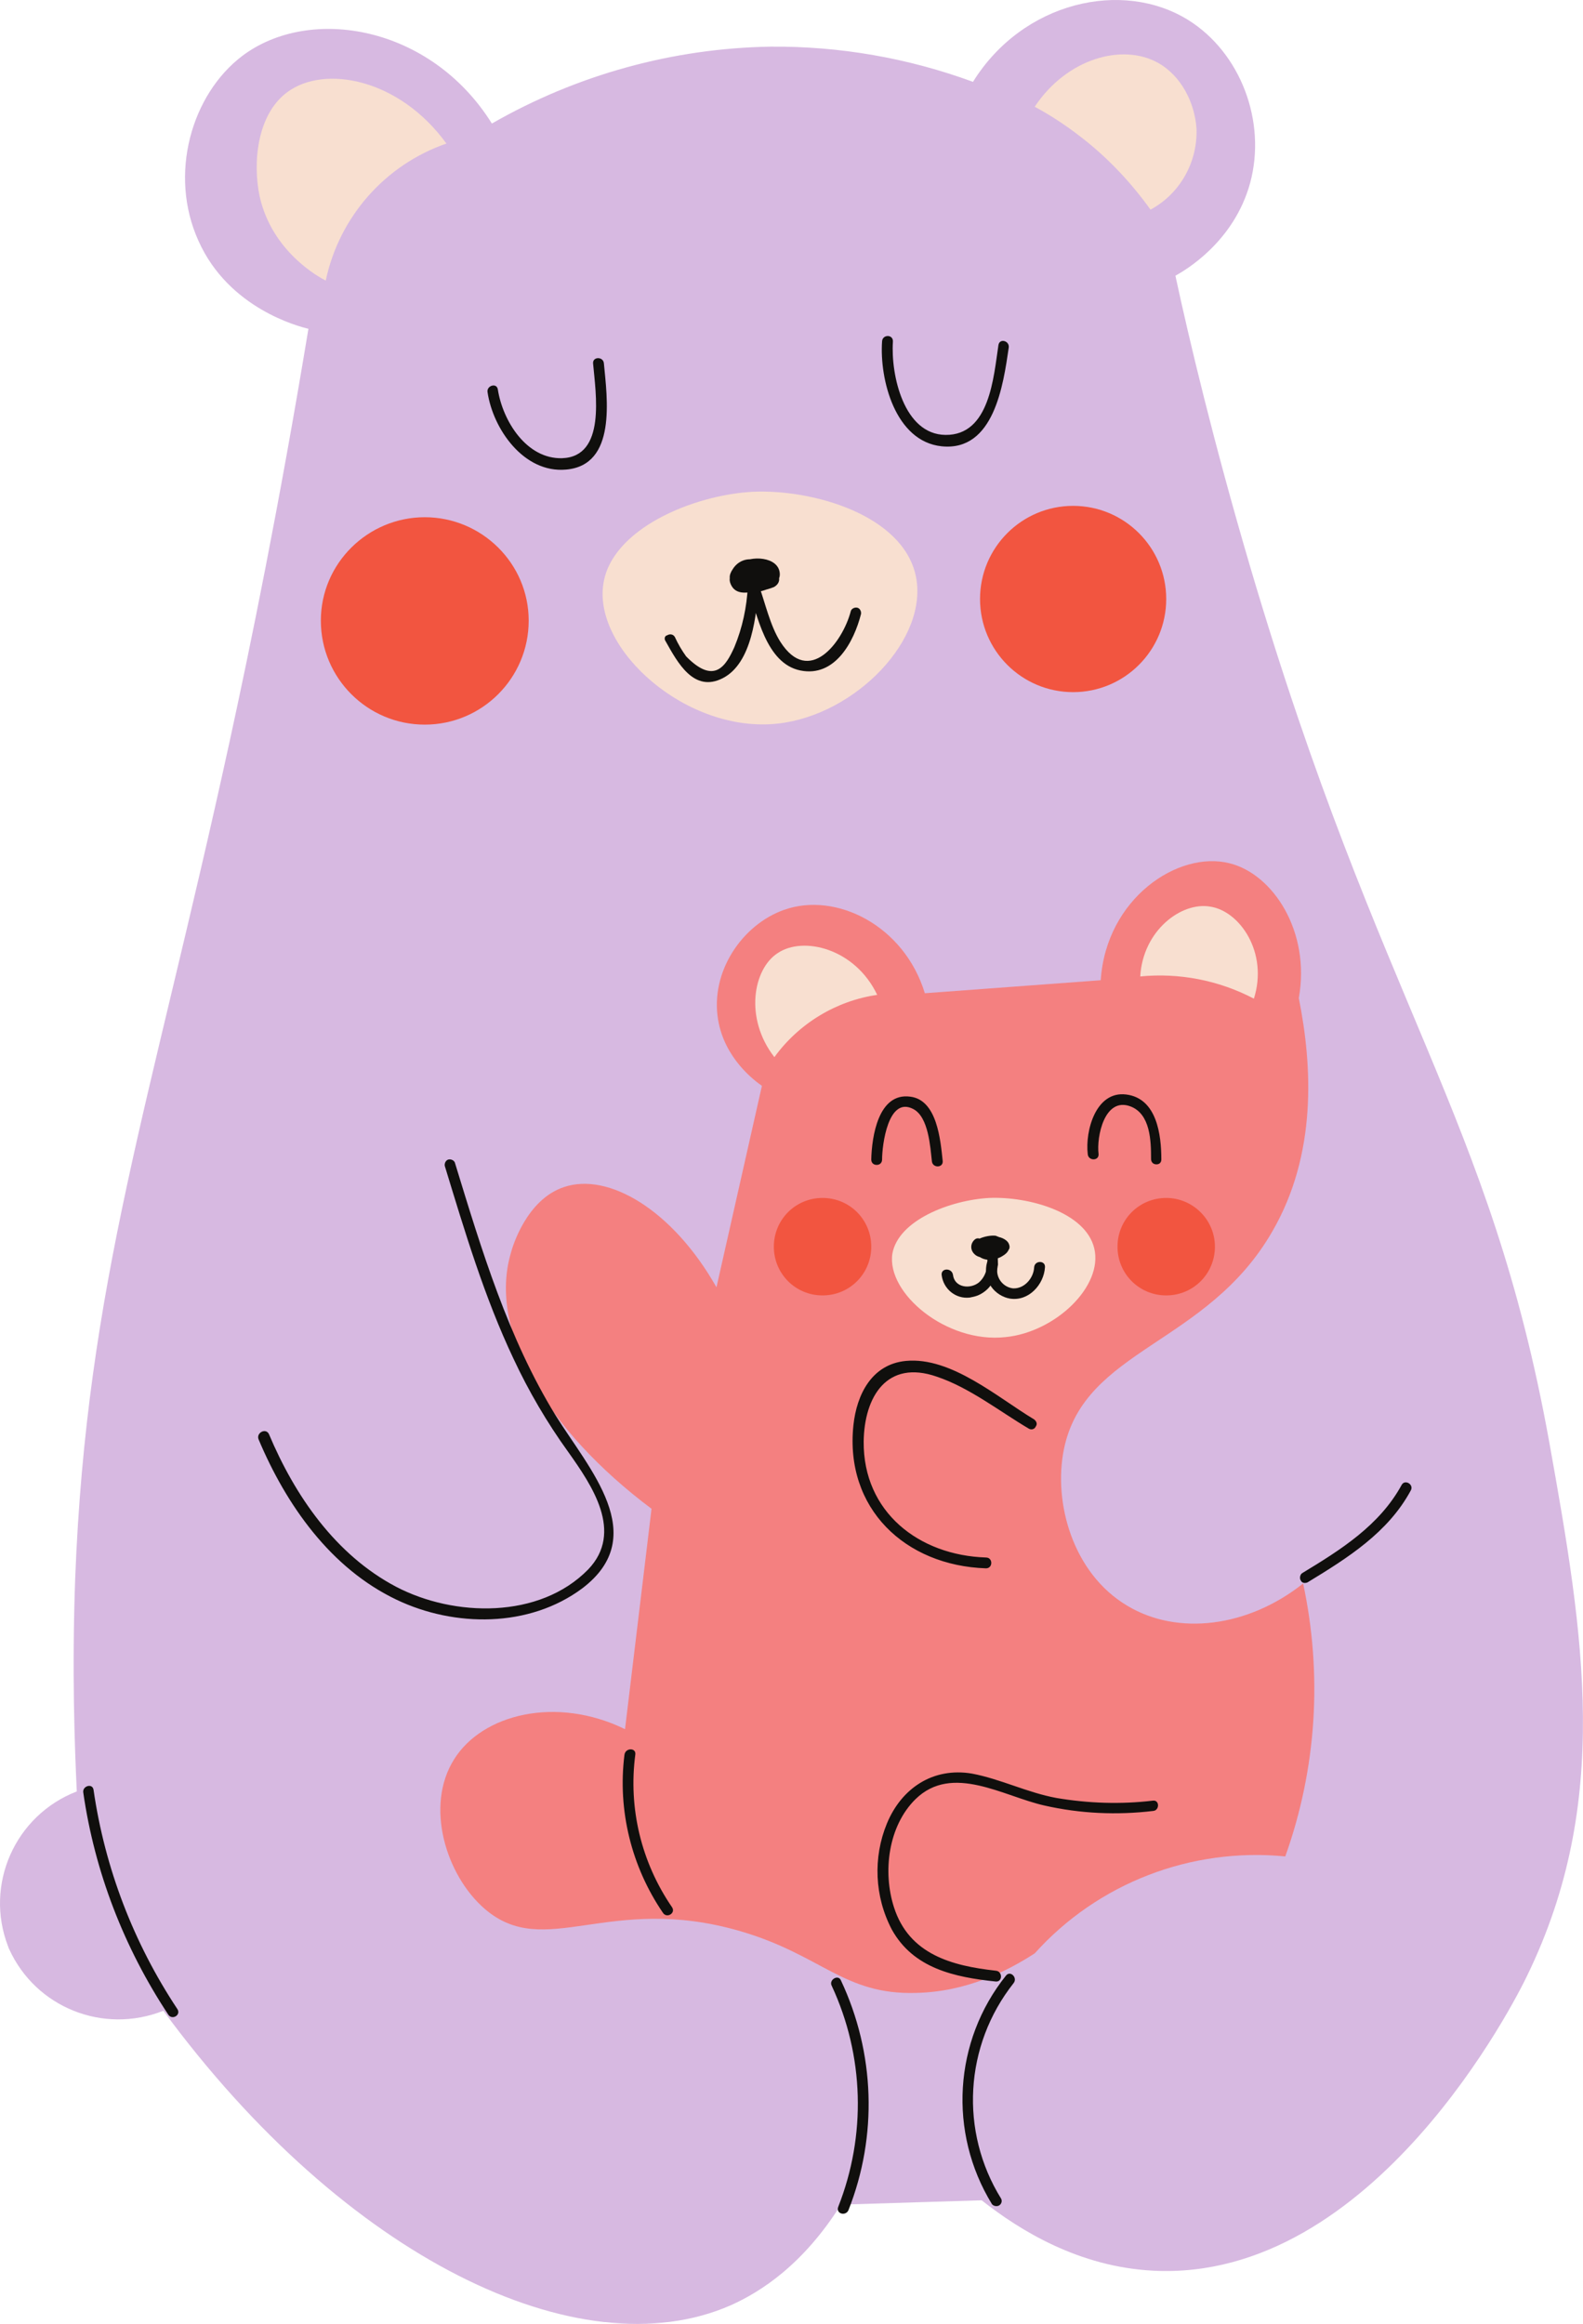 <?xml version="1.0" encoding="UTF-8" standalone="no"?><svg xmlns="http://www.w3.org/2000/svg" xmlns:xlink="http://www.w3.org/1999/xlink" fill="#000000" height="429.1" preserveAspectRatio="xMidYMid meet" version="1" viewBox="0.0 0.0 292.5 429.1" width="292.5" zoomAndPan="magnify"><defs><clipPath id="a"><path d="M 0 0 L 292.488 0 L 292.488 429.141 L 0 429.141 Z M 0 0"/></clipPath></defs><g><g clip-path="url(#a)" id="change1_1"><path d="M 56.988 60.715 C 51.586 93.414 46.188 119.715 42.387 137.113 C 27.785 204.012 15.988 236.914 13.887 291.613 C 13.285 308.613 13.785 322.312 14.188 330.812 C 2.785 335.215 -2.914 348.016 1.488 359.414 C 1.586 359.613 1.586 359.812 1.688 359.914 C 6.586 370.715 19.086 375.715 30.188 371.312 C 63.785 417.016 107.086 437.914 134.988 425.715 C 140.586 423.215 148.387 418.215 155.387 407.113 L 181.387 406.312 C 188.488 411.914 199.387 418.613 213.086 419.312 C 253.887 421.414 280.188 369.016 282.188 364.812 C 297.785 332.715 292.688 302.113 286.285 266.414 C 275.285 205.414 255.188 186.613 230.988 104.613 C 224.188 81.512 219.688 62.512 217.188 50.914 C 218.988 49.914 227.988 44.715 230.988 33.812 C 234.086 22.414 229.188 9.715 219.586 3.715 C 207.387 -3.887 188.988 0.312 179.785 15.113 C 167.785 10.715 155.188 8.512 142.387 8.613 C 124.285 8.914 106.586 13.812 90.887 22.812 C 79.586 4.715 57.285 0.914 44.785 10.312 C 35.387 17.414 31.086 32.215 36.688 44.512 C 42.285 57.012 55.285 60.312 56.988 60.715" fill="#d7b9e1"/></g><g id="change2_1"><path d="M 115.488 319.312 L 120.387 278.613 C 100.887 264.016 90.188 245.715 94.387 231.414 C 94.688 230.215 97.285 221.516 104.188 219.215 C 112.387 216.414 124.285 223.414 132.387 237.715 L 140.785 200.512 C 139.488 199.613 133.887 195.512 132.688 188.312 C 131.188 179.414 137.188 170.715 144.887 168.012 C 154.488 164.613 167.086 170.914 170.887 183.414 L 203.387 181.012 C 204.387 165.914 217.688 157.012 227.188 159.414 C 235.285 161.414 242.188 172.113 239.988 184.312 C 242.488 196.812 243.387 213.113 235.086 227.414 C 222.988 248.414 200.387 249.016 196.586 267.613 C 194.586 277.414 198.188 290.516 208.285 296.516 C 217.586 302.113 230.586 300.516 240.785 292.414 C 244.387 309.215 243.285 326.613 237.488 342.812 C 220.086 341.113 202.887 347.715 191.188 360.715 C 186.086 364.016 178.586 367.812 169.285 368.016 C 155.887 368.414 151.887 361.016 136.785 356.613 C 112.387 349.516 100.785 362.113 89.586 352.516 C 82.387 346.312 78.488 333.516 83.887 324.914 C 89.086 316.516 102.785 313.113 115.488 319.312" fill="#f48080"/></g><g id="change3_1"><path d="M 210.688 180.312 C 217.887 179.613 225.188 181.012 231.688 184.414 C 234.387 175.914 229.086 168.215 223.586 167.414 C 218.285 166.512 211.188 171.812 210.688 180.312 Z M 143.086 195.215 C 147.586 189.012 154.488 184.812 162.086 183.715 C 157.988 175.113 148.387 172.812 143.688 176.012 C 139.188 178.914 137.488 188.012 143.086 195.215 Z M 182.785 221.215 C 189.988 220.914 200.586 223.812 202.188 230.516 C 203.887 237.516 194.988 246.016 185.785 246.914 C 174.887 248.113 163.785 238.812 164.887 231.516 C 165.988 225.312 175.586 221.613 182.785 221.215 Z M 191.188 19.715 C 193.988 21.215 196.586 22.914 199.086 24.812 C 204.285 28.715 208.785 33.414 212.586 38.715 C 217.988 35.812 221.285 30.012 221.086 23.812 C 220.785 19.012 218.285 14.012 213.988 11.613 C 207.387 7.914 197.086 10.812 191.188 19.715 Z M 60.188 51.812 C 62.688 40.012 71.188 30.414 82.488 26.512 C 73.785 14.512 59.988 11.914 53.086 17.012 C 47.387 21.215 46.688 30.312 47.988 36.312 C 50.285 46.512 58.988 51.215 60.188 51.812 Z M 139.086 90.812 C 150.285 90.312 166.688 95.113 169.188 106.215 C 171.785 117.914 158.086 132.012 143.785 133.613 C 126.988 135.512 109.586 120.012 111.488 107.812 C 112.988 97.715 127.988 91.414 139.086 90.812" fill="#f8dfd0"/></g><g id="change4_1"><path d="M 198.285 93.414 C 188.785 93.414 181.086 101.113 181.086 110.613 C 181.086 120.113 188.785 127.812 198.285 127.812 C 207.785 127.812 215.488 120.113 215.488 110.613 C 215.488 101.113 207.785 93.414 198.285 93.414 Z M 97.688 114.613 C 97.688 125.215 89.086 133.812 78.488 133.812 C 67.887 133.812 59.285 125.215 59.285 114.613 C 59.285 104.012 67.988 95.512 78.488 95.512 C 88.988 95.512 97.688 104.012 97.688 114.613 Z M 215.488 221.215 C 210.488 221.215 206.488 225.215 206.488 230.215 C 206.488 235.215 210.488 239.215 215.488 239.215 C 220.488 239.215 224.488 235.215 224.488 230.215 C 224.488 225.215 220.387 221.215 215.488 221.215 Z M 160.988 230.215 C 160.988 235.215 156.988 239.215 151.988 239.215 C 146.988 239.215 142.988 235.215 142.988 230.215 C 142.988 225.215 146.988 221.215 151.988 221.215 C 156.988 221.215 160.988 225.215 160.988 230.215" fill="#f25540"/></g><g id="change5_1"><path d="M 173.988 235.414 C 174.285 238.016 176.586 239.914 179.188 239.613 C 179.688 239.516 180.188 239.414 180.688 239.215 C 184.188 237.715 184.887 233.715 184.086 230.414 C 183.988 229.914 183.387 229.613 182.887 229.715 C 182.387 229.812 182.086 230.414 182.188 230.914 C 182.688 232.914 182.586 235.312 180.887 236.812 C 179.285 238.113 176.387 237.812 176.086 235.414 C 175.887 234.113 173.887 234.113 173.988 235.414" fill="#100f0d"/></g><g id="change5_2"><path d="M 182.387 233.113 C 181.586 236.016 183.285 238.914 186.188 239.715 C 186.387 239.715 186.488 239.812 186.688 239.812 C 190.086 240.312 192.887 237.215 193.086 234.016 C 193.188 232.715 191.188 232.715 191.086 234.016 C 190.988 236.016 189.285 238.016 187.188 237.914 C 185.387 237.715 183.988 236.016 184.285 234.113 C 184.285 233.914 184.285 233.812 184.387 233.613 C 184.488 233.113 184.188 232.516 183.688 232.414 C 183.188 232.312 182.586 232.613 182.387 233.113" fill="#100f0d"/></g><g id="change5_3"><path d="M 179.988 229.016 C 179.285 229.715 179.285 230.812 179.988 231.516 C 180.785 232.414 182.285 232.312 183.387 232.215 C 184.285 232.113 185.086 231.516 185.387 230.613 C 185.688 229.613 185.188 228.613 184.285 228.312 C 184.188 228.312 184.188 228.312 184.086 228.215 C 182.488 227.914 178.188 229.113 179.988 231.414 C 181.086 232.914 185.285 232.414 185.586 230.414 C 185.988 228.016 181.688 228.016 180.488 229.215 C 179.887 230.016 179.988 231.113 180.688 231.812 C 180.785 231.914 180.785 231.914 180.887 232.016 C 181.785 232.715 183.086 232.812 184.086 232.414 C 185.086 232.113 186.285 231.516 186.488 230.414 C 186.688 229.312 185.488 228.613 184.488 228.414 C 183.285 228.113 182.086 228.215 180.988 228.812 C 180.188 229.215 179.785 230.312 180.285 231.113 C 180.387 231.215 180.387 231.312 180.488 231.414 C 181.887 232.914 184.285 232.914 185.785 231.516 C 186.086 231.215 186.285 230.914 186.488 230.613 C 186.887 229.312 185.086 228.613 184.086 228.414 C 182.785 228.113 181.488 228.414 180.387 229.113 C 179.285 229.812 180.285 231.516 181.387 230.812 C 182.285 230.215 183.988 229.914 184.785 230.914 L 184.488 230.215 C 184.586 229.812 184.488 230.016 184.188 230.215 C 184.086 230.312 183.887 230.414 183.688 230.414 C 183.285 230.516 182.887 230.613 182.586 230.516 C 182.488 230.516 181.988 230.113 182.086 230.414 C 182.188 230.715 182.387 230.414 182.688 230.414 C 183.188 230.312 183.688 230.312 184.188 230.414 C 184.488 230.516 184.586 230.715 184.586 230.312 C 184.586 229.914 184.387 230.215 184.086 230.312 C 183.586 230.613 183.086 230.715 182.586 230.613 C 182.488 230.613 182.387 230.516 182.387 230.516 C 182.285 230.414 182.188 230.414 182.086 230.613 C 181.887 230.812 181.887 230.812 182.188 230.613 L 182.488 230.516 C 182.785 230.414 183.586 230.414 183.785 230.715 L 183.688 229.914 C 183.887 229.812 183.785 229.812 183.488 230.016 L 183.188 230.113 C 182.887 230.215 182.488 230.312 182.188 230.312 C 181.988 230.312 181.785 230.312 181.586 230.215 L 181.688 230.715 C 181.688 230.715 182.586 230.414 182.586 230.312 C 182.887 230.215 183.285 230.215 183.586 230.113 C 183.488 230.113 183.188 230.215 183.086 230.215 C 182.785 230.215 182.488 230.215 182.285 230.215 C 182.086 230.215 181.988 230.215 181.785 230.215 C 181.586 230.113 181.488 230.113 181.586 230.414 C 182.285 229.414 180.887 228.016 179.988 229.016" fill="#100f0d"/></g><g id="change5_4"><path d="M 136.586 108.613 C 138.285 109.512 140.387 109.512 142.188 108.613 C 143.488 107.914 143.988 106.312 142.586 105.312 C 140.688 103.914 133.086 104.512 135.188 108.215 C 136.285 110.113 138.785 109.312 140.488 109.012 C 141.887 108.812 144.086 108.312 143.387 106.414 C 142.285 103.113 135.488 103.715 134.988 107.215 C 134.887 107.613 135.086 108.113 135.488 108.312 C 136.785 109.113 138.285 109.414 139.785 109.215 C 141.086 109.012 142.988 108.414 143.387 106.914 C 144.285 103.812 139.086 103.613 137.387 104.414 C 136.387 104.914 135.086 106.012 135.387 107.312 C 135.688 108.613 137.188 109.012 138.285 109.113 C 139.887 109.312 141.488 109.012 142.988 108.414 C 144.285 107.715 144.285 106.312 143.086 105.512 C 140.988 103.914 136.688 103.312 135.688 106.512 C 134.785 109.414 139.988 109.812 141.586 108.812 C 142.586 108.215 142.988 106.914 142.387 105.914 C 141.586 104.613 139.887 104.414 138.586 104.812 C 137.586 105.113 136.086 105.914 135.988 107.113 C 135.887 108.613 137.488 108.914 138.586 109.012 C 139.988 109.113 142.188 108.812 142.387 107.012 C 142.586 105.512 141.285 104.812 139.988 104.812 C 138.688 104.812 137.086 105.715 137.785 107.215 C 138.488 108.715 140.785 107.715 141.785 107.215 C 142.285 106.914 142.387 106.312 142.188 105.812 C 142.188 105.715 142.086 105.715 141.988 105.613 C 141.285 104.914 140.285 104.512 139.285 104.613 C 138.887 104.613 138.086 104.812 137.887 105.215 C 137.688 105.613 137.785 105.512 138.285 105.512 C 138.785 105.512 139.188 105.215 139.586 105.215 C 139.988 105.215 141.988 105.215 142.086 105.812 C 142.188 106.215 140.285 106.113 139.988 106.113 C 139.188 106.113 138.285 106.113 137.488 106.113 C 136.887 106.113 137.086 106.012 136.887 106.414 C 137.188 105.914 137.988 105.113 138.586 105.215 C 139.887 105.414 140.387 103.512 139.086 103.312 C 137.586 103.113 136.188 103.812 135.387 105.113 C 134.688 106.113 134.488 107.312 135.785 107.914 C 137.285 108.715 139.688 108.312 141.285 108.113 C 142.586 108.012 144.188 107.613 144.086 105.914 C 143.887 102.715 138.586 102.512 136.688 104.113 C 135.785 104.812 135.586 106.012 136.285 106.914 C 136.387 107.012 136.488 107.113 136.586 107.215 C 138.086 108.414 139.285 105.812 140.488 107.012 L 140.688 105.414 C 140.086 105.715 139.387 105.914 138.688 105.812 L 139.586 106.312 C 139.688 106.715 139.887 106.812 140.188 106.715 C 139.887 106.812 139.586 106.812 139.285 106.914 C 138.785 106.914 138.188 106.715 137.688 106.812 C 137.887 107.113 137.988 107.113 138.188 106.914 C 138.387 106.812 138.586 106.715 138.887 106.613 C 139.387 106.414 139.688 106.613 139.887 107.215 C 139.586 107.312 139.285 107.312 139.086 107.312 C 138.785 107.312 137.488 107.215 137.285 106.812 C 137.488 107.215 138.188 106.414 138.387 106.312 C 139.188 106.012 141.586 106.312 141.887 107.312 L 141.988 106.512 C 141.488 107.414 138.785 107.312 137.887 107.113 C 136.387 106.812 138.188 106.113 138.887 105.914 C 139.285 105.812 140.688 105.812 140.887 106.215 C 141.188 106.812 140.488 107.012 139.988 107.113 C 138.688 107.512 137.387 107.312 136.285 106.613 L 136.785 107.715 C 137.086 106.113 139.586 106.012 140.785 106.613 C 141.188 106.812 141.285 106.715 141.086 106.914 C 140.887 107.113 140.285 107.012 140.086 107.113 C 139.488 107.215 137.988 107.715 137.488 107.512 C 136.387 107.113 138.188 106.715 138.586 106.613 C 139.285 106.512 140.086 106.512 140.785 106.715 C 141.785 107.012 140.387 107.215 139.785 107.312 C 138.988 107.414 138.188 107.312 137.488 106.914 C 136.387 106.414 135.285 108.113 136.586 108.613 Z M 115.387 324.016 C 114.086 334.312 116.688 344.715 122.488 353.215 C 123.188 354.312 124.887 353.312 124.188 352.215 C 118.488 343.914 116.086 333.914 117.387 324.016 C 117.586 322.715 115.586 322.715 115.387 324.016 Z M 212.988 332.516 C 207.086 333.215 201.086 333.016 195.188 332.016 C 189.785 331.016 184.887 328.516 179.586 327.516 C 172.387 326.312 166.586 330.215 163.887 336.715 C 161.285 343.016 161.586 350.215 164.785 356.312 C 168.785 363.516 176.387 365.113 183.988 365.914 C 185.285 366.016 185.285 364.016 183.988 363.914 C 175.887 363.016 167.988 360.914 165.188 352.215 C 163.086 345.715 164.086 337.215 169.188 332.215 C 175.988 325.613 185.387 331.715 192.988 333.414 C 199.586 334.914 206.387 335.215 213.086 334.414 C 214.285 334.312 214.285 332.312 212.988 332.516 Z M 191.086 262.113 C 184.387 258.113 175.785 250.516 167.387 251.312 C 161.086 251.914 158.285 257.516 157.688 263.215 C 156.086 278.516 167.188 289.113 182.188 289.613 C 183.488 289.613 183.488 287.613 182.188 287.613 C 169.785 287.215 159.488 279.215 159.586 266.215 C 159.688 257.914 163.887 251.016 173.086 254.215 C 179.086 256.215 184.688 260.613 190.086 263.812 C 190.586 264.113 191.188 263.914 191.387 263.414 C 191.688 263.016 191.586 262.516 191.086 262.113 Z M 15.387 331.016 C 17.488 345.613 22.887 359.613 31.086 372.016 C 31.785 373.113 33.488 372.113 32.785 371.016 C 24.688 358.812 19.387 345.016 17.285 330.516 C 17.086 329.215 15.188 329.812 15.387 331.016 Z M 185.887 364.812 C 176.188 376.914 175.188 393.812 183.285 407.016 C 183.586 407.414 184.285 407.516 184.688 407.215 C 185.086 406.914 185.188 406.414 184.988 406.016 C 177.285 393.613 178.188 377.715 187.285 366.215 C 188.086 365.215 186.688 363.812 185.887 364.812 Z M 156.785 408.113 C 162.188 394.414 161.688 379.113 155.387 365.715 C 154.887 364.516 153.086 365.613 153.688 366.715 C 159.688 379.613 160.086 394.312 154.887 407.516 C 154.387 408.812 156.285 409.312 156.785 408.113 Z M 241.586 292.215 C 248.988 287.715 256.488 283.016 260.688 275.215 C 261.285 274.113 259.586 273.113 258.988 274.215 C 254.887 281.715 247.688 286.215 240.586 290.516 C 240.188 290.812 240.086 291.516 240.387 291.914 C 240.586 292.312 241.086 292.414 241.586 292.215 Z M 47.785 265.812 C 52.887 277.914 61.086 289.613 73.285 295.414 C 83.988 300.516 97.785 300.613 107.586 293.312 C 120.387 283.613 108.785 271.215 102.688 261.414 C 93.887 247.113 88.988 230.812 84.086 214.812 C 83.988 214.312 83.387 214.012 82.887 214.113 C 82.387 214.215 82.086 214.812 82.188 215.312 C 85.887 227.414 89.488 239.516 94.887 250.914 C 97.688 256.914 101.086 262.715 104.988 268.113 C 109.387 274.312 115.285 282.914 108.688 289.812 C 99.688 299.016 83.887 298.613 73.188 293.016 C 61.988 287.113 54.488 276.215 49.688 264.812 C 49.086 263.613 47.285 264.613 47.785 265.812 Z M 214.586 214.113 C 214.586 209.613 213.785 202.812 208.086 202.113 C 202.488 201.414 200.488 208.812 200.988 213.113 C 201.086 214.414 203.086 214.414 202.988 213.113 C 202.586 209.914 204.086 202.512 208.887 204.312 C 212.586 205.715 212.688 210.715 212.688 214.012 C 212.688 214.613 213.086 215.012 213.688 215.012 C 214.285 215.012 214.586 214.613 214.586 214.113 Z M 174.188 214.414 C 173.785 210.613 173.188 203.113 168.188 202.512 C 162.285 201.715 161.086 209.914 160.988 214.113 C 160.988 214.715 161.387 215.113 161.988 215.113 C 162.586 215.113 162.988 214.715 162.988 214.113 C 162.988 211.512 164.086 202.312 168.785 204.812 C 171.586 206.312 171.887 211.812 172.188 214.414 C 172.285 215.715 174.285 215.715 174.188 214.414 Z M 122.988 118.414 C 125.188 122.312 128.188 128.012 133.586 125.215 C 138.988 122.414 139.785 113.414 140.188 108.113 L 138.188 108.414 C 139.887 113.414 141.488 122.512 147.887 123.812 C 154.285 125.113 157.785 118.512 159.086 113.414 C 159.188 112.914 158.887 112.312 158.387 112.215 C 157.887 112.113 157.285 112.414 157.188 112.914 C 155.688 118.613 149.488 126.812 144.188 118.512 C 142.285 115.512 141.387 111.312 140.188 108.012 C 140.086 107.414 139.586 107.113 139.086 107.113 C 138.488 107.215 138.188 107.715 138.188 108.215 C 137.988 112.113 137.188 115.914 135.688 119.512 C 134.188 122.812 132.086 126.613 126.785 121.215 C 125.988 120.113 125.285 118.914 124.688 117.613 C 124.387 117.113 123.785 117.012 123.285 117.312 C 122.785 117.414 122.688 118.012 122.988 118.414 Z M 162.988 63.012 C 162.488 70.012 165.387 81.512 173.988 82.414 C 183.688 83.414 185.387 71.012 186.387 64.215 C 186.586 62.914 184.688 62.414 184.488 63.715 C 183.586 69.613 182.887 80.414 174.688 80.312 C 166.988 80.215 164.586 69.215 164.988 63.113 C 165.086 61.715 163.086 61.715 162.988 63.012 Z M 109.586 67.113 C 110.086 72.715 111.988 84.312 103.887 84.613 C 97.285 84.812 92.887 77.715 91.988 71.914 C 91.785 70.613 89.887 71.215 90.086 72.414 C 91.086 79.215 96.785 87.414 104.586 86.715 C 113.988 85.914 112.188 73.512 111.586 67.113 C 111.488 65.812 109.488 65.812 109.586 67.113" fill="#100f0d"/></g></g></svg>
